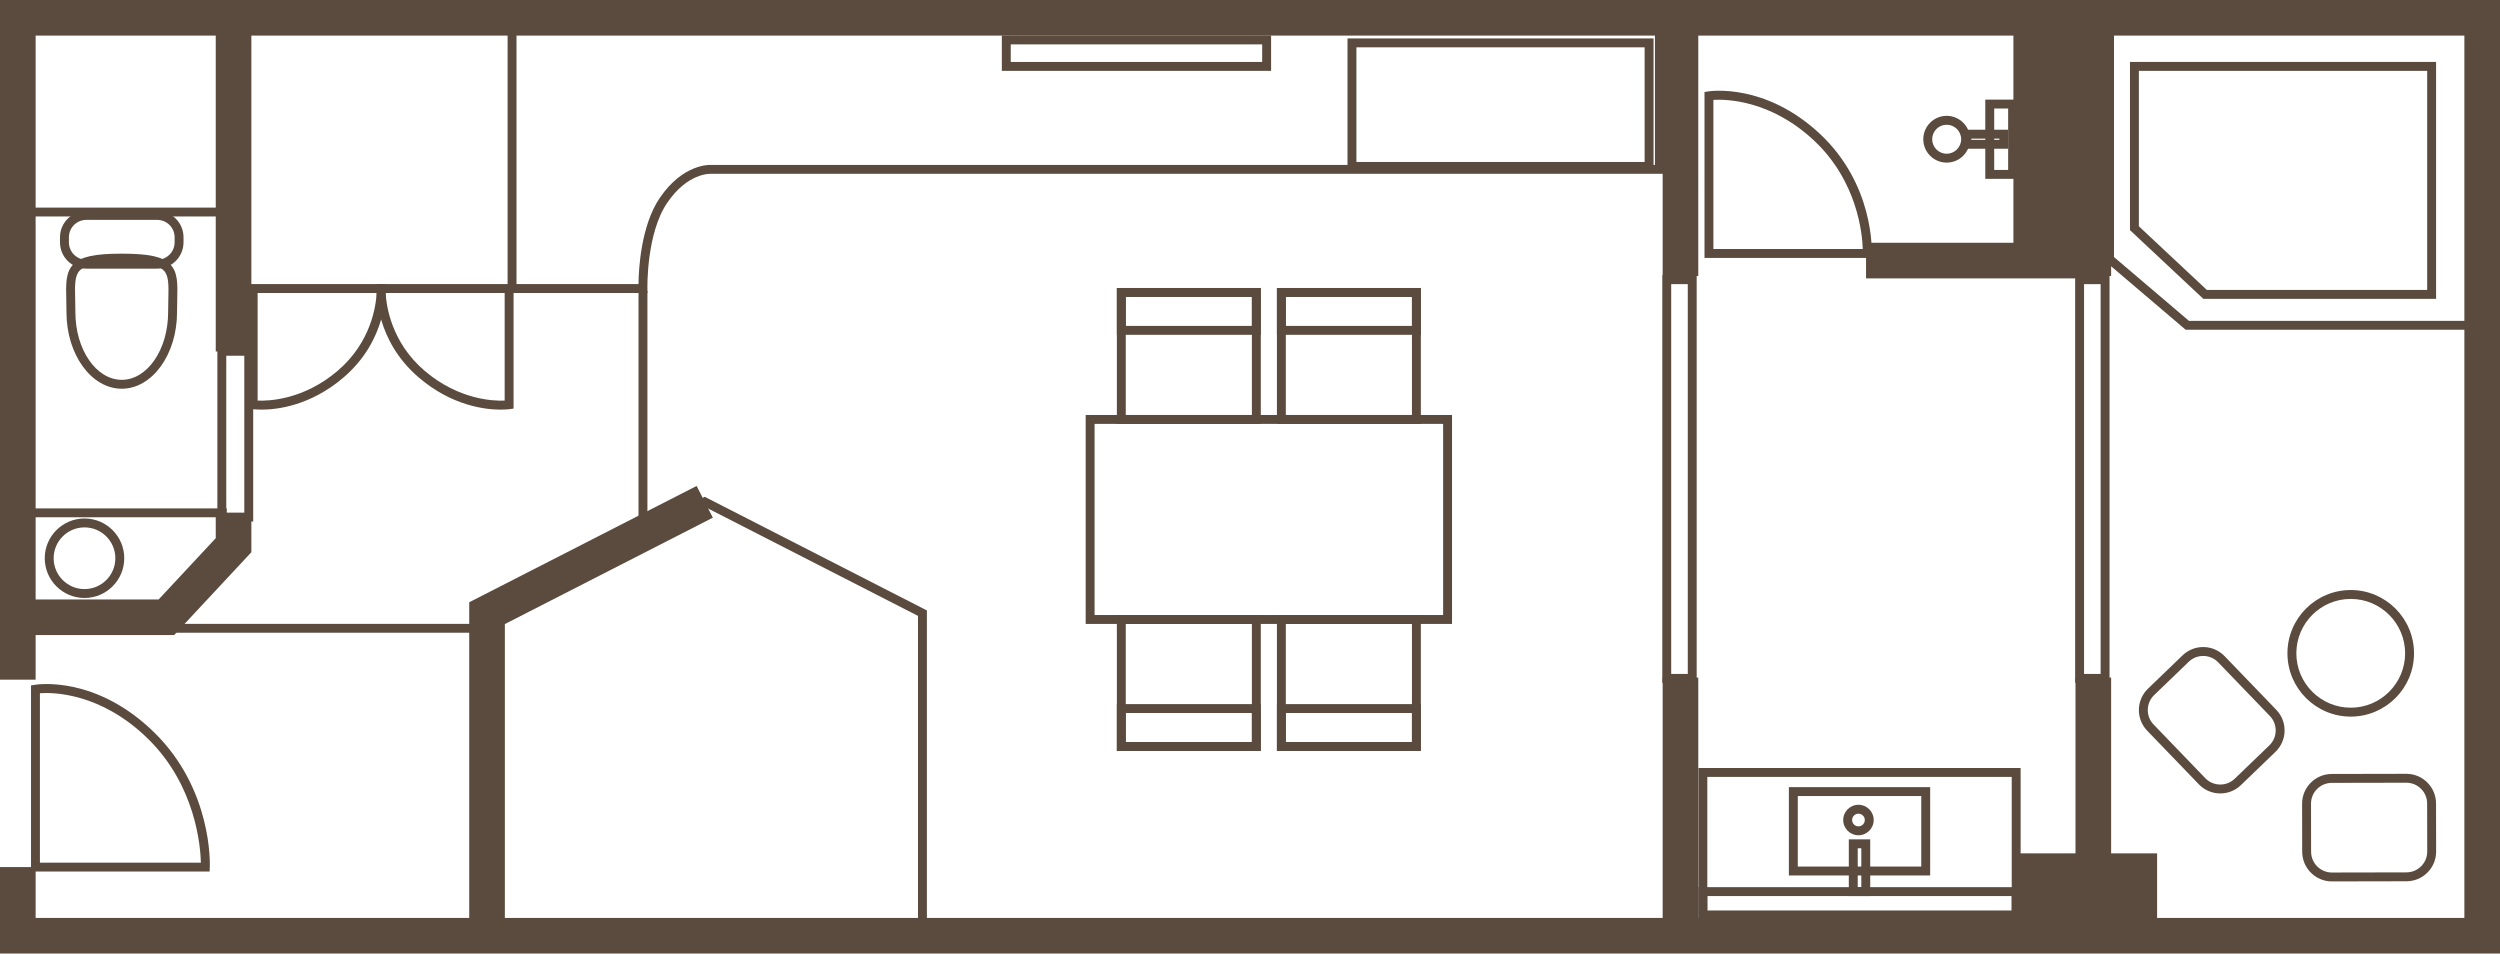 <?xml version="1.0" encoding="UTF-8"?>
<svg id="_レイヤー_2" data-name="レイヤー_2" xmlns="http://www.w3.org/2000/svg" width="561.331" height="214.103" viewBox="0 0 561.331 214.103">
  <defs>
    <style>
      .cls-1 {
        fill: #5a4b3e;
      }
    </style>
  </defs>
  <g id="_レイヤー_1-2" data-name="レイヤー_1">
    <g>
      <path class="cls-1" d="M208.119,208.791h-99.761v-71.729l.544-.279,49.336-25.234,49.88,25.513v71.729ZM110.357,206.791h95.761v-68.506l-47.88-24.49-47.881,24.49v68.506Z"/>
      <polygon class="cls-1" points="561.331 214.103 0 214.103 0 194.69 8 194.69 8 206.103 553.331 206.103 553.331 8 8 8 8 152.601 0 152.601 0 0 561.331 0 561.331 214.103"/>
      <g>
        <path class="cls-1" d="M35.301,60.321h-15.923c-3.257,0-5.906-2.649-5.906-5.906v-1.138c0-3.257,2.649-5.906,5.906-5.906h15.923c3.257,0,5.906,2.649,5.906,5.906v1.138c0,3.257-2.649,5.906-5.906,5.906ZM19.378,49.371c-2.154,0-3.906,1.752-3.906,3.906v1.138c0,2.154,1.752,3.906,3.906,3.906h15.923c2.154,0,3.906-1.752,3.906-3.906v-1.138c0-2.154-1.752-3.906-3.906-3.906h-15.923Z"/>
        <path class="cls-1" d="M27.339,87.283c-6.844,0-12.412-7.705-12.412-17.176,0-1.013-.023-1.951-.044-2.819-.088-3.575-.152-6.158,1.584-7.938,1.681-1.723,4.729-2.394,10.872-2.394s9.191.671,10.872,2.394c1.736,1.78,1.672,4.363,1.584,7.938-.021.868-.044,1.806-.044,2.819,0,9.471-5.568,17.176-12.412,17.176ZM27.339,58.956c-5.393,0-8.216.536-9.44,1.79-1.148,1.176-1.096,3.291-1.017,6.492.022.883.045,1.838.045,2.869,0,8.368,4.671,15.176,10.412,15.176s10.412-6.808,10.412-15.176c0-1.03.023-1.985.045-2.868.079-3.201.131-5.316-1.017-6.492-1.225-1.254-4.048-1.79-9.44-1.79Z"/>
      </g>
      <path class="cls-1" d="M47.063,195.69H6.963v-41.787l.833-.141c.555-.094,13.735-2.146,26.848,10.709,13.066,12.811,12.491,29.556,12.46,30.263l-.042.956ZM8.963,193.69h36.142c-.09-3.692-1.175-17.315-11.86-27.791-10.557-10.349-21.264-10.461-24.281-10.249v38.04Z"/>
      <path class="cls-1" d="M112.44,91.978c-3.479,0-10.927-.852-18.348-7.16-9.978-8.482-9.537-19.616-9.513-20.086l.048-.95h30.685v27.956l-.855.125c-.107.016-.832.115-2.017.115ZM86.593,65.782c.139,2.774,1.21,11.065,8.794,17.512,7.614,6.472,15.386,6.759,17.925,6.654v-24.167h-26.719Z"/>
      <path class="cls-1" d="M58.715,91.978c-1.185,0-1.91-.099-2.017-.115l-.855-.125v-27.956h30.685l.048.95c.024.47.465,11.604-9.513,20.086-7.42,6.308-14.869,7.16-18.348,7.16ZM57.844,89.948c2.545.106,10.311-.182,17.925-6.654,7.609-6.469,8.664-14.743,8.797-17.512h-26.722v24.167Z"/>
      <path class="cls-1" d="M420.213,57.916h-37.499V20.661l.842-.135c.516-.083,12.814-1.903,25.051,9.507,12.219,11.393,11.68,26.3,11.65,26.929l-.044.954ZM384.714,55.916h33.539c-.104-3.412-1.2-15.274-11.01-24.42-9.712-9.057-19.631-9.24-22.529-9.072v33.492Z"/>
      <rect class="cls-1" x="373.319" y="4" width="8" height="57.964"/>
      <rect class="cls-1" x="418.989" y="54.507" width="51.028" height="8"/>
      <rect class="cls-1" x="373.319" y="152.138" width="8" height="57.965"/>
      <path class="cls-1" d="M380.961,153.32h-7.722V61.8h7.722v91.52ZM375.24,151.32h3.722V63.8h-3.722v87.52Z"/>
      <rect class="cls-1" x="466.017" y="4" width="8" height="57.964"/>
      <rect class="cls-1" x="466.017" y="152.138" width="8" height="57.965"/>
      <path class="cls-1" d="M473.66,153.32h-7.722V61.8h7.722v91.52ZM467.938,151.32h3.722V63.8h-3.722v87.52Z"/>
      <polygon class="cls-1" points="113.357 207.791 105.357 207.791 105.357 135.226 156.417 109.111 160.06 116.233 113.357 140.121 113.357 207.791"/>
      <polygon class="cls-1" points="39.097 142.598 4 142.598 4 134.598 35.618 134.598 48.44 120.84 48.44 115.204 56.44 115.204 56.44 123.99 39.097 142.598"/>
      <rect class="cls-1" x="48.44" y="4" width="8" height="74.92"/>
      <rect class="cls-1" x="453.173" y="191.607" width="31.166" height="18.495"/>
      <rect class="cls-1" x="452.074" y="4" width="17.943" height="54.507" transform="translate(922.092 62.506) rotate(180)"/>
      <g>
        <path class="cls-1" d="M326.027,140.093h-82.257v-46.917h82.257v46.917ZM245.77,138.093h78.257v-42.917h-78.257v42.917Z"/>
        <g>
          <path class="cls-1" d="M283.089,95.176h-32.318v-30.514h32.318v30.514ZM252.771,93.176h28.318v-26.514h-28.318v26.514Z"/>
          <path class="cls-1" d="M283.089,75.175h-32.318v-10.513h32.318v10.513ZM252.771,73.175h28.318v-6.513h-28.318v6.513Z"/>
        </g>
        <g>
          <path class="cls-1" d="M319.026,95.176h-32.317v-30.514h32.317v30.514ZM288.708,93.176h28.317v-26.514h-28.317v26.514Z"/>
          <path class="cls-1" d="M319.026,75.175h-32.317v-10.513h32.317v10.513ZM288.708,73.175h28.317v-6.513h-28.317v6.513Z"/>
        </g>
        <g>
          <path class="cls-1" d="M319.026,168.607h-32.317v-30.514h32.317v30.514ZM288.708,166.607h28.317v-26.514h-28.317v26.514Z"/>
          <path class="cls-1" d="M319.026,168.607h-32.317v-10.512h32.317v10.512ZM288.708,166.607h28.317v-6.512h-28.317v6.512Z"/>
        </g>
        <g>
          <path class="cls-1" d="M283.089,168.607h-32.318v-30.514h32.318v30.514ZM252.771,166.607h28.318v-26.514h-28.318v26.514Z"/>
          <path class="cls-1" d="M283.089,168.607h-32.318v-10.512h32.318v10.512ZM252.771,166.607h28.318v-6.512h-28.318v6.512Z"/>
        </g>
      </g>
      <path class="cls-1" d="M56.853,117.103h-8.046v-39.229h8.046v39.229ZM50.807,115.103h4.046v-35.229h-4.046v35.229Z"/>
      <path class="cls-1" d="M53.22,48.607H3V3h50.22v45.607ZM5,46.607h46.22V5H5v41.607Z"/>
      <g>
        <path class="cls-1" d="M36.481,139.287H4.321v-25.138h46.587v9.146l-14.427,15.992ZM6.321,137.287h29.271l13.316-14.761v-6.377H6.321v21.138Z"/>
        <path class="cls-1" d="M18.972,134.268c-4.922,0-8.926-4.004-8.926-8.927s4.004-8.926,8.926-8.926,8.927,4.004,8.927,8.926-4.004,8.927-8.927,8.927ZM18.972,118.415c-3.819,0-6.926,3.107-6.926,6.926s3.107,6.927,6.926,6.927,6.927-3.107,6.927-6.927-3.107-6.926-6.927-6.926Z"/>
      </g>
      <path class="cls-1" d="M145.394,65.782h-31.421V2.351h259.614v36.679h-214.027c-.259-.008-5.208-.152-9.743,6.499-4.718,6.919-4.453,19.104-4.45,19.227l.027,1.026ZM115.972,63.782h27.391c.034-3.206.504-13.078,4.801-19.38,5.213-7.646,11.203-7.391,11.454-7.37l211.969-.002V4.351H115.972v59.431Z"/>
      <polygon class="cls-1" points="106.305 142.076 37.219 142.076 37.219 140.076 105.804 140.076 143.367 119.999 143.367 65.442 145.367 65.442 145.367 121.198 106.305 142.076"/>
      <path class="cls-1" d="M371.274,38.369h-68.715V8.626h68.715v29.743ZM304.559,36.369h64.715V10.626h-64.715v25.743Z"/>
      <path class="cls-1" d="M285.403,15.911h-60.458v-7.945h60.458v7.945ZM226.944,13.911h56.458v-3.945h-56.458v3.945Z"/>
      <g>
        <path class="cls-1" d="M546.98,67.103h-52.258l-16.476-15.429V13.911h68.733v53.192ZM495.513,65.103h49.467V15.911h-64.733v34.896l15.267,14.296Z"/>
        <path class="cls-1" d="M558.331,74.039h-67.581l-18.09-15.4V3h85.671v71.039ZM491.486,72.039h64.845V5h-81.671v52.714l16.826,14.324Z"/>
      </g>
      <path class="cls-1" d="M527.815,160.901c-7.836,0-14.211-6.375-14.211-14.211s6.375-14.211,14.211-14.211,14.211,6.375,14.211,14.211-6.375,14.211-14.211,14.211ZM527.815,134.479c-6.733,0-12.211,5.478-12.211,12.211s5.478,12.211,12.211,12.211,12.211-5.478,12.211-12.211-5.478-12.211-12.211-12.211Z"/>
      <path class="cls-1" d="M498.526,178.153c-1.75,0-3.498-.683-4.805-2.039l-11.61-12.053c-2.551-2.647-2.472-6.878.176-9.43l7.771-7.485c2.647-2.553,6.879-2.474,9.43.175l11.61,12.054c1.235,1.282,1.898,2.97,1.865,4.751s-.759,3.442-2.042,4.679l-7.771,7.485c-1.291,1.244-2.959,1.863-4.625,1.863ZM494.684,147.282c-1.167,0-2.334.433-3.238,1.304l-7.771,7.485c-1.854,1.787-1.909,4.749-.123,6.604l11.609,12.052c1.788,1.853,4.749,1.91,6.604.123l7.771-7.486c.897-.864,1.405-2.027,1.429-3.274s-.44-2.429-1.306-3.326l-11.61-12.054c-.915-.949-2.139-1.427-3.363-1.427Z"/>
      <path class="cls-1" d="M523.587,197.909c-3.671,0-6.662-2.983-6.67-6.656l-.021-10.79c-.007-3.677,2.979-6.675,6.656-6.683l16.735-.033h.013c1.776,0,3.448.69,4.707,1.944,1.262,1.257,1.959,2.931,1.962,4.712l.021,10.79c.004,1.781-.687,3.457-1.943,4.72-1.257,1.262-2.931,1.959-4.712,1.963l-16.735.033h-.013ZM540.3,175.747h-.009l-16.735.033c-2.574.006-4.665,2.104-4.66,4.679l.021,10.79c.006,2.571,2.1,4.66,4.67,4.66h.009l16.735-.033c2.574-.006,4.665-2.104,4.659-4.679l-.021-10.79c-.002-1.247-.49-2.419-1.374-3.299-.881-.878-2.051-1.361-3.295-1.361Z"/>
      <g>
        <path class="cls-1" d="M452.895,40.156h-7.132v-17.79h7.132v17.79ZM447.763,38.156h3.132v-13.79h-3.132v13.79Z"/>
        <path class="cls-1" d="M437.092,36.513c-2.896,0-5.252-2.356-5.252-5.252s2.356-5.252,5.252-5.252,5.252,2.356,5.252,5.252-2.356,5.252-5.252,5.252ZM437.092,28.009c-1.793,0-3.252,1.459-3.252,3.252s1.459,3.252,3.252,3.252,3.252-1.459,3.252-3.252-1.459-3.252-3.252-3.252Z"/>
        <path class="cls-1" d="M450.921,33.396h-10.29v-4.27h10.29v4.27ZM442.631,31.396h6.29v-.27h-6.29v.27Z"/>
      </g>
      <g>
        <path class="cls-1" d="M453.696,206.479h-72.348v-34.037h72.348v34.037ZM383.348,204.479h68.348v-30.037h-68.348v30.037Z"/>
        <path class="cls-1" d="M433.384,196.571h-31.725v-19.835h31.725v19.835ZM403.66,194.571h27.725v-15.835h-27.725v15.835Z"/>
        <path class="cls-1" d="M419.925,201.195h-4.807v-12.734h4.807v12.734ZM417.119,199.195h.807v-8.734h-.807v8.734Z"/>
        <path class="cls-1" d="M453.696,206.479h-72.348v-7.284h72.348v7.284ZM383.348,204.479h68.348v-3.284h-68.348v3.284Z"/>
        <path class="cls-1" d="M417.284,187.543c-1.887,0-3.422-1.535-3.422-3.422s1.535-3.423,3.422-3.423,3.422,1.535,3.422,3.423-1.535,3.422-3.422,3.422ZM417.284,182.699c-.784,0-1.422.639-1.422,1.423s.638,1.422,1.422,1.422,1.422-.638,1.422-1.422-.638-1.423-1.422-1.423Z"/>
      </g>
    </g>
  </g>
</svg>